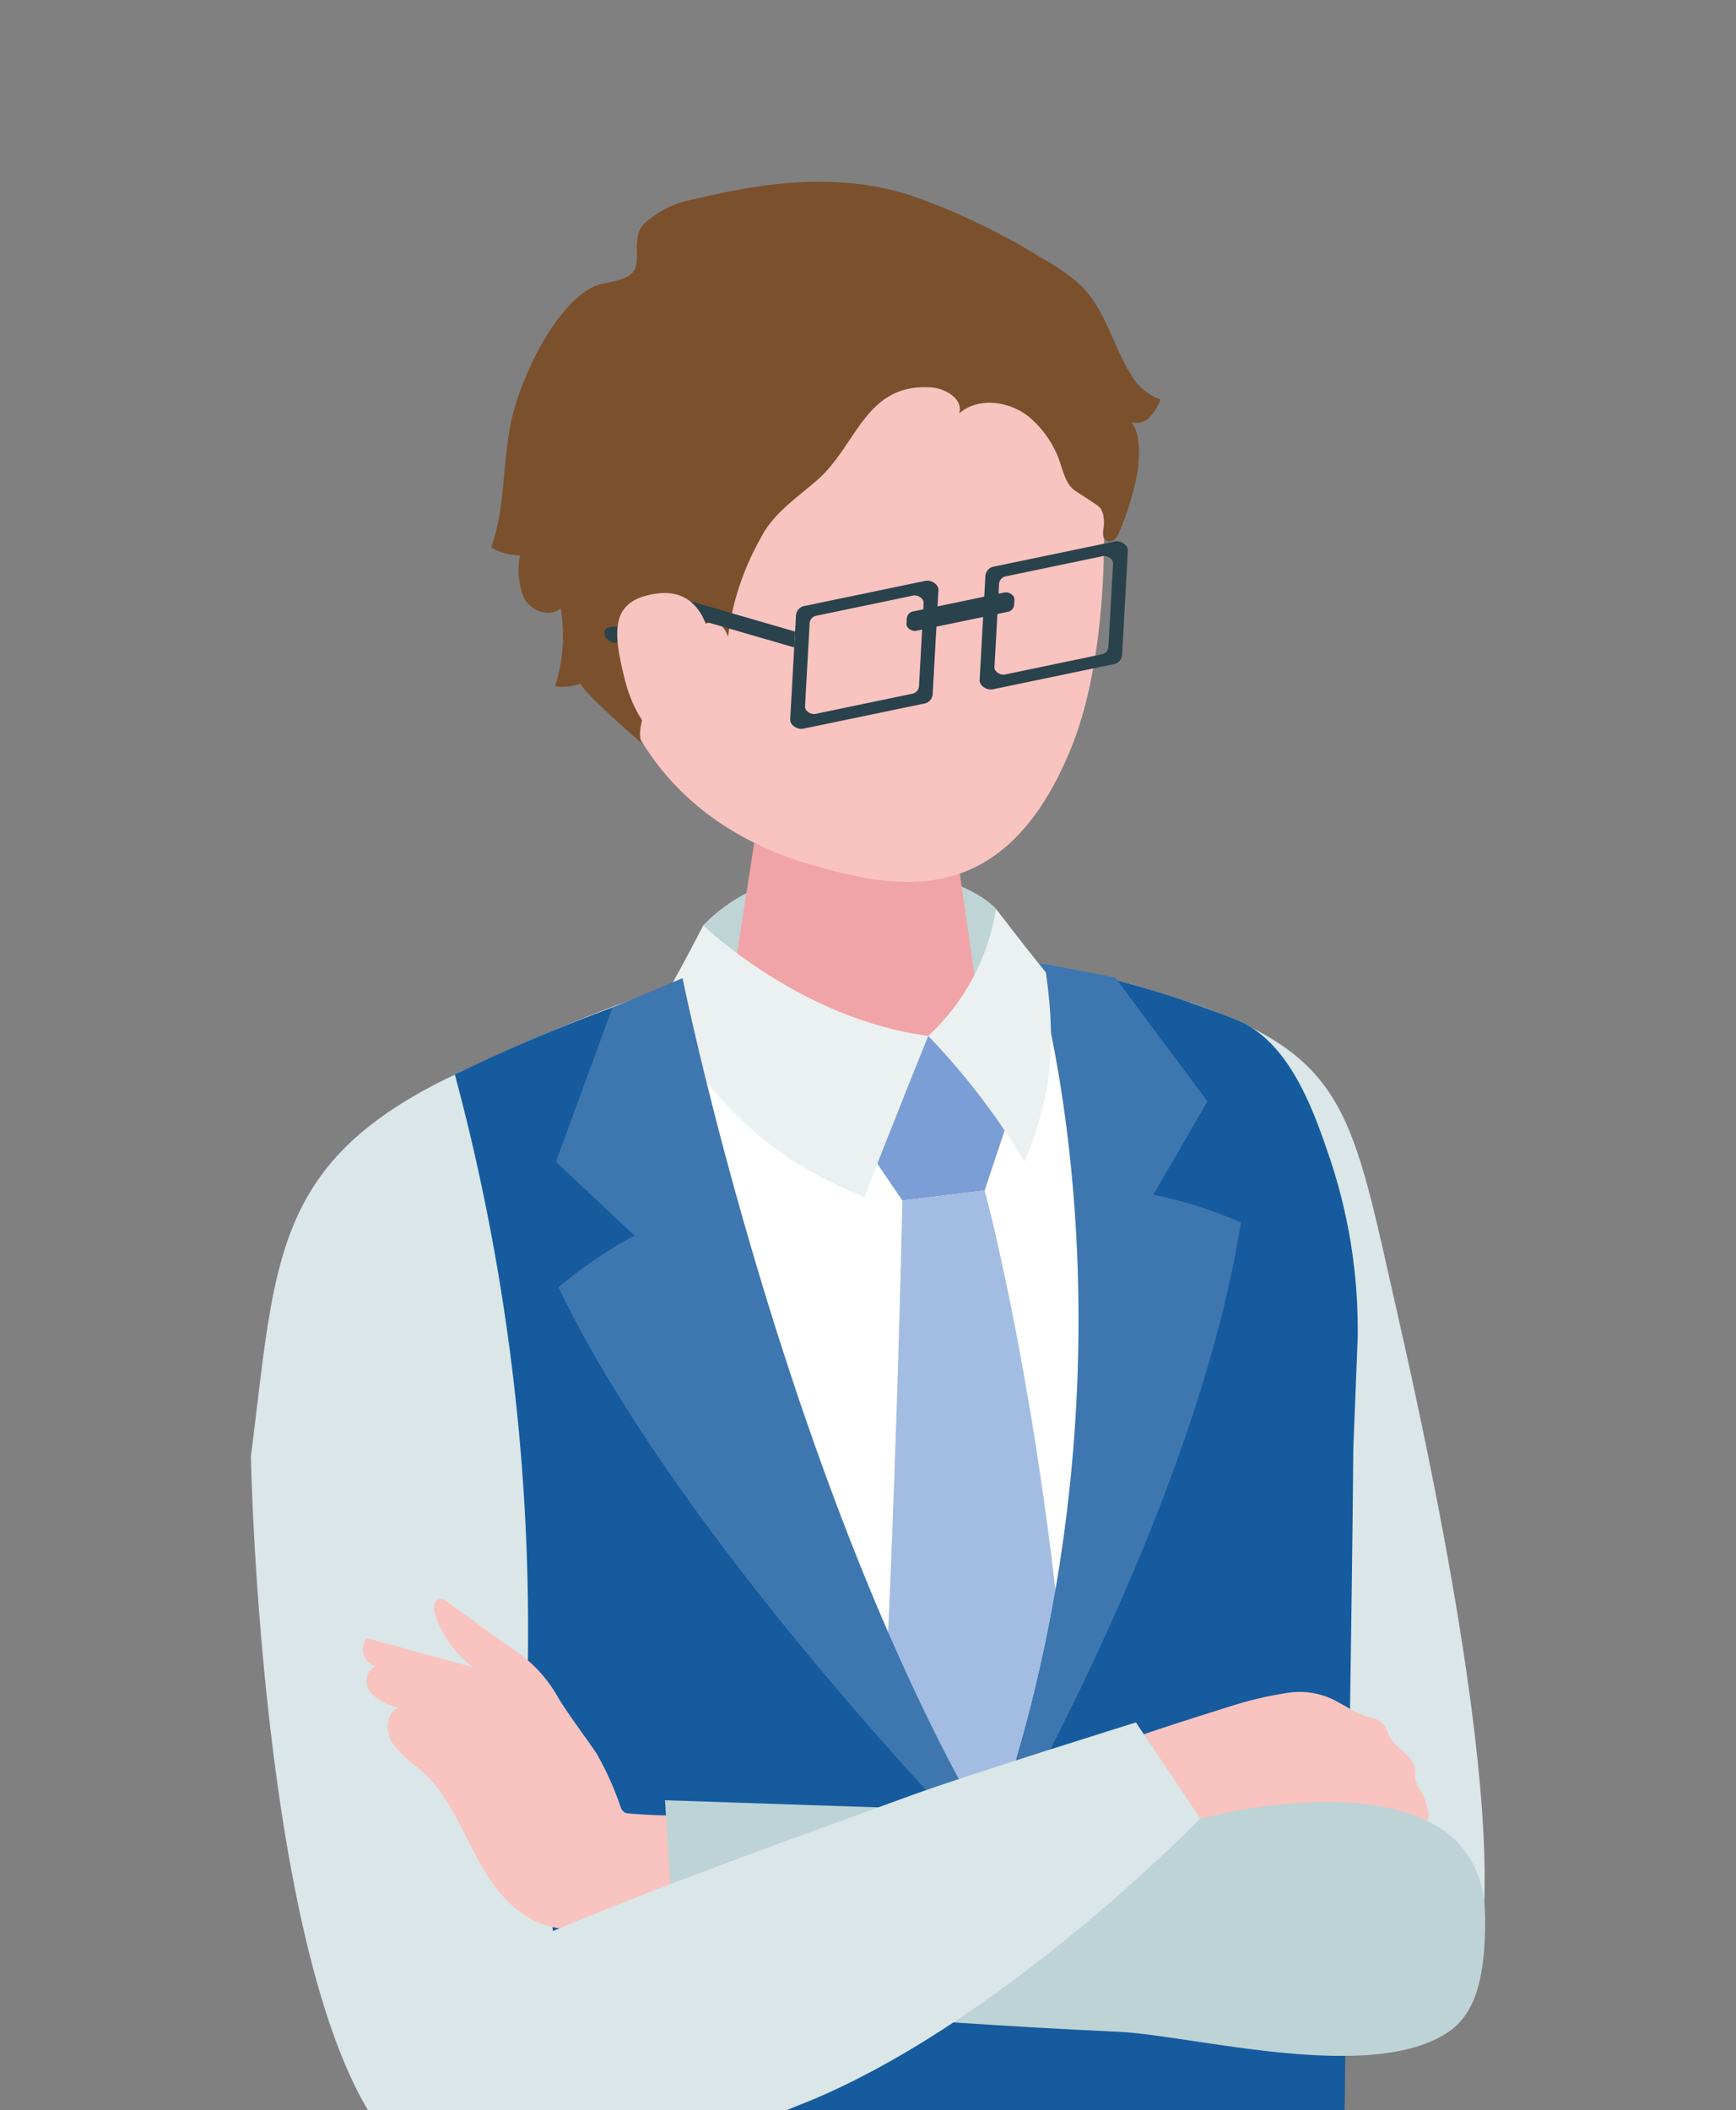 <svg xmlns="http://www.w3.org/2000/svg" xmlns:xlink="http://www.w3.org/1999/xlink" width="130" height="158" viewBox="0 0 130 158">
  <rect x="0" y="0" width="130" height="158" fill="#808080" stroke="none"/>
  <defs>
    <clipPath id="clip-path">
      <rect id="長方形_163" data-name="長方形 163" width="130" height="158" transform="translate(211 559)" fill="#fff"/>
    </clipPath>
  </defs>
  <g id="マスクグループ_169" data-name="マスクグループ 169" transform="translate(-211 -559)" clip-path="url(#clip-path)">
    <g id="グループ_445" data-name="グループ 445" transform="translate(-210.282 140.215)">
      <path id="パス_911" data-name="パス 911" d="M559.924,592.788s4.693-4.856-5.386-49.277c-3.466-15.275-3.7-19.4-15.568-23.559-10.281,12.3,7.51,73.941,7.51,73.941Z" transform="translate(-28.553 -26.122)" fill="#dae6e7"/>
      <path id="パス_912" data-name="パス 912" d="M456.578,637.262l2.369-33.386-7.283-66.08a12.768,12.768,0,0,1,7.543-14.3c14.284-6.469,31.007-14.5,57.994-3.9,3.7,1.452,5.078,5.907,6.354,9.66a39.638,39.638,0,0,1,2.1,14.1s-.3,8.19-.3,8.19q-.2,23.427-.4,46.854c-.084,9.9-.579,19.665-1.283,29.538-.309,4.343-.088,11.052-.088,11.052s-8.122,7.239-32.186,7.112C465.19,645.95,456.578,637.262,456.578,637.262Z" transform="translate(-3.398 -24.478)" fill="#fff"/>
      <path id="パス_913" data-name="パス 913" d="M455.862,942.883l-2.956,8.347.874,11.232s4.821,3.458,10.318,3.413c3.422,2.76,10.275,9.161,24.2,9.463,3,.065,8.185-2.776,5.944-5.85-1.382-1.9-15.9-10.178-23.146-26.9A72.219,72.219,0,0,0,455.862,942.883Z" transform="translate(-3.83 -152.131)" fill="#2a424b"/>
      <path id="パス_914" data-name="パス 914" d="M509.855,913.193l-2.335,8.559,1.695,11.129s5.062,3.061,10.538,2.575c3.615,2.478,10.917,8.311,24.822,7.5,3-.175,7.957-3.423,5.5-6.309-1.517-1.779-16.6-8.874-25.05-24.966A72.35,72.35,0,0,0,509.855,913.193Z" transform="translate(-20.124 -142.989)" fill="#2a424b"/>
      <path id="パス_915" data-name="パス 915" d="M509.825,508.674c-3.265-3.493-15.947-5.1-21.927,1.233a34.931,34.931,0,0,1-1.064,5.1l10.957,3.934,11.761-1.661A62.924,62.924,0,0,0,509.825,508.674Z" transform="translate(-13.952 -21.841)" fill="#bfd4d5"/>
      <path id="パス_916" data-name="パス 916" d="M500.156,494.855c-4.717,0-7.223,2.653-7.223,4.952l-2.389,15.4c.218,2.667,4.751,4.829,10.125,4.829s9.553-2.162,9.335-4.829l-2.325-16.1C507.488,496.767,504.872,494.855,500.156,494.855Z" transform="translate(-15.06 -18.634)" fill="#f0a4a8"/>
      <path id="パス_917" data-name="パス 917" d="M494.2,441.325c-13.428.1-17.133,10.183-17.134,22.419,0,15.936,10.48,20.837,15.862,22.407,6.558,1.912,14.71,3.616,19.7-8.942,2.967-7.468,2.862-20.448,1.215-25.48C512.4,447.344,507.623,441.224,494.2,441.325Z" transform="translate(-11.037 -2.663)" fill="#f9c3c0"/>
      <path id="パス_918" data-name="パス 918" d="M516.539,529.141l-6.209-5.6-4.788,8.119,2.844,4.2,6.166-.755Z" transform="translate(-19.534 -27.192)" fill="#7a9ed5"/>
      <path id="パス_919" data-name="パス 919" d="M514.846,540.02l-6.165.754s-.5,26.229-2.152,53.519c-.151,2.5,8.658,8.375,8.658,8.375s6.737-6.4,6.671-8.857C521.034,562.8,514.846,540.02,514.846,540.02Z" transform="translate(-19.828 -32.109)" fill="#a3bce2"/>
      <path id="パス_920" data-name="パス 920" d="M500.752,449.745c.352-1.06-1.01-1.89-2.125-1.957-4.945-.3-5.5,4.362-8.564,7-1.53,1.316-3.289,2.5-4.181,4.312a19.748,19.748,0,0,0-2.429,7.36c-1.661-4.606-7.948,6.8-6.33,8.083-.457-.363-5.086-4.434-4.663-4.6a3.832,3.832,0,0,1-1.961.22,12.306,12.306,0,0,0,.414-5.848c-.8.747-2.212.213-2.736-.744a5.442,5.442,0,0,1-.3-3.207,4.535,4.535,0,0,1-2.167-.58c1.043-2.912.853-6.109,1.438-9.147.618-3.213,3.109-8.647,6.013-10.275.944-.53,2.512-.4,3.178-1.217.683-.834-.181-2.506.8-3.58a7.3,7.3,0,0,1,3.767-1.86c5.351-1.3,10.811-2.007,16.16-.312a49.559,49.559,0,0,1,9.982,4.779,15.288,15.288,0,0,1,2.682,1.855c1.971,1.819,2.511,4.623,3.922,6.844a4.029,4.029,0,0,0,2.188,1.822,4.062,4.062,0,0,1-.8,1.312,1.388,1.388,0,0,1-1.395.383c.79.912.615,3.055.385,4.155a20.857,20.857,0,0,1-1.379,4.287c-.157.339-.577.633-.889.426-.24-.16-.248-.5-.217-.791a2.169,2.169,0,0,0-.19-1.609,1.909,1.909,0,0,0-.46-.376l-1.431-.939c-.876-.575-.994-1.967-1.45-2.885a7.711,7.711,0,0,0-2.076-2.7C504.463,448.8,502.162,448.5,500.752,449.745Z" transform="translate(-7.649)" fill="#7b502c"/>
      <path id="パス_921" data-name="パス 921" d="M458.517,788.966l-2.481-80.727,1.465-18.753s8.729,7.964,34.827,8.827c21.466.709,32.186-7.112,32.186-7.112l-6.184,80.545-5.54,77.178s-3.089,2.43-9.48,2.282c-7.238-.166-10.645-3.536-10.645-3.536l2.451-68.027-3.734-72.455L481.8,781.859l-7.677,85.353a15.6,15.6,0,0,1-9.679,3.273,16.533,16.533,0,0,1-9.889-3.134Z" transform="translate(-4.321 -76.701)" fill="#004376"/>
      <path id="パス_922" data-name="パス 922" d="M503.693,520.017s-2.554,6.291-4.788,12.067c-6.217-2.552-10.464-5.8-15.61-13.917,1.485-2.36,3.548-6.431,3.548-6.431S494.081,518.761,503.693,520.017Z" transform="translate(-12.897 -23.671)" fill="#ebf1f1"/>
      <path id="パス_923" data-name="パス 923" d="M513.09,646.192l2.324-60.3s13.971-29.47,6.251-68.141c-.086-.428-.178-.839-.279-1.27-.027-.2-.044-.406-.055-.615.149.027.3.06.453.088a77.161,77.161,0,0,1,13.806,4.06c3.7,1.451,5.545,5.946,6.822,9.7a40.29,40.29,0,0,1,2.324,14.181s-.326,8.252-.326,8.252c-.133,15.618-.483,31.337-.617,46.955-.084,9.9-.716,19.489-1.419,29.362-.31,4.342-.4,11.677-.4,11.677s-7.363,6.548-28.8,7.075Z" transform="translate(-21.786 -24.902)" fill="#165b9e"/>
      <path id="パス_924" data-name="パス 924" d="M517.191,585.089s16.424-27.123,20.027-49.947a31.771,31.771,0,0,0-6.56-2.073l4.05-6.988-6.913-9.288-6.111-1.166S531.708,546.895,517.191,585.089Z" transform="translate(-23.01 -24.831)" fill="#3e77af"/>
      <path id="パス_925" data-name="パス 925" d="M459.207,524.637a135.25,135.25,0,0,1,15.287-6.2l.046-.147.051.116s9.117,44.418,25.417,64.5c-.291,18.92-3.129,64.987-3.129,64.987a30.393,30.393,0,0,1-5.476.727,99.771,99.771,0,0,1-12.343-.79c-7.343-1.105-15.519-2.473-22.484-8.037-.011-.335-.007-.808.006-1.375l-.006-.006.006,0c.159-6.53,1.829-27.158,2.32-32.783l.043-.607-.522-4.74L455.9,577.354l-4.234-38.412A12.768,12.768,0,0,1,459.207,524.637Z" transform="translate(-3.398 -25.624)" fill="#165b9e"/>
      <path id="パス_926" data-name="パス 926" d="M458.383,597.92s2.134-9.418,5.642-23.415c-2.115,20.124-2.968,23.3-4.908,30.077Z" transform="translate(-5.465 -42.397)" fill="#004595"/>
      <path id="パス_927" data-name="パス 927" d="M508.24,586.463s-25.424-25.11-35.417-45.944a31.788,31.788,0,0,1,5.691-3.866l-5.883-5.534,4.23-11.546,5.25-2.2S490.874,560.631,508.24,586.463Z" transform="translate(-9.715 -25.352)" fill="#3e77af"/>
      <path id="パス_928" data-name="パス 928" d="M512.366,519.493a16.546,16.546,0,0,0,5.076-9.514s2.387,3.132,3.727,4.745c1.012,6.994-.114,10.434-1.595,14.185a53.08,53.08,0,0,0-7.209-9.416" transform="translate(-21.57 -23.146)" fill="#ebf1f1"/>
      <path id="パス_929" data-name="パス 929" d="M464.149,601.559,460.6,577.784a160.307,160.307,0,0,0-5.255-50.124c-13.728,6.524-13.407,13.994-15.275,28.587,0,0,.8,42.843,11.452,52.332C460.821,618.12,464.149,601.559,464.149,601.559Z" transform="translate(0 -28.421)" fill="#dae6e7"/>
      <path id="パス_930" data-name="パス 930" d="M466.693,591.09a10.238,10.238,0,0,0-3.58-3.8l-4.74-3.428a.867.867,0,0,0-.6-.233c-.474.066-.492.749-.338,1.2a8.171,8.171,0,0,0,2.85,3.91l-7.971-2.186a1.3,1.3,0,0,0,.623,2.074,1.336,1.336,0,0,0-.309,2.018,3.863,3.863,0,0,0,2.061,1.09c-.933.42-1,1.8-.462,2.668a11.051,11.051,0,0,0,2.221,2.1c3.474,3.146,3.89,8.855,8.376,11.189,2.929,1.524,6.288-.154,9.366.114.471.041,1.664.563,2.064.4.7-.278.5-1.613.512-2.287a58.111,58.111,0,0,0-.392-6.1,39.134,39.134,0,0,1-4.406-.138.813.813,0,0,1-.383-.1.784.784,0,0,1-.255-.359,22.755,22.755,0,0,0-1.825-4.056C468.582,593.807,467.57,592.5,466.693,591.09Z" transform="translate(-3.564 -45.12)" fill="#f9c3c0"/>
      <path id="パス_931" data-name="パス 931" d="M549.771,594.366c.282.149.559.307.832.468a5.161,5.161,0,0,0,1.354.592,1.834,1.834,0,0,1,1.172.607,5.823,5.823,0,0,1,.358.8c.462.951,1.76,1.414,1.916,2.46.042.278-.008.565.051.839a3.243,3.243,0,0,0,.45.893c.264.462.778,1.877.359,2.376-.324.385-1.786-.083-2.31-.159-1.859-.27-3.725-.5-5.6-.6a23.253,23.253,0,0,0-10.811,1.618c-.511.214-2.885-6.48-3.044-7.306-.021-.11,6.951-2.306,7.6-2.5a26.773,26.773,0,0,1,3.92-.869A5.774,5.774,0,0,1,549.771,594.366Z" transform="translate(-28.172 -48.074)" fill="#f9c3c0"/>
      <path id="パス_932" data-name="パス 932" d="M485.223,620.1l-.953-15.006,40.234,1.34s21.085-5.634,21.18,7.446c.03,4.094-.579,7.023-2.649,8.491-5.681,4.029-19.261.309-24.82.057C502.173,621.7,485.223,620.1,485.223,620.1Z" transform="translate(-13.188 -51.524)" fill="#bed3d5"/>
      <path id="パス_933" data-name="パス 933" d="M516.049,603.987l-4.813-7.2s-12.842,4-16.81,5.457c-9.664,3.54-17.881,6.4-27.374,10.378-4.909,2.057-11.107,3.863-10.57,12.268.976,15.3,22.329,3.352,29.407.6C500.858,619.677,516.049,603.987,516.049,603.987Z" transform="translate(-4.888 -49.045)" fill="#dae6e7"/>
      <g id="グループ_443" data-name="グループ 443" transform="translate(466.538 463.696)">
        <path id="パス_934" data-name="パス 934" d="M494.638,479.382,486.444,477l-.066,1.189,8.194,2.378Z" transform="translate(-480.354 -477.004)" fill="#2a424b"/>
        <path id="パス_935" data-name="パス 935" d="M483.883,477l-5.314,2.04c-.415-.084-.758.1-.775.422h0c-.019.337.329.69.767.78l5.256-2.052Z" transform="translate(-477.793 -477.004)" fill="#2a424b"/>
      </g>
      <g id="グループ_444" data-name="グループ 444" transform="translate(480.455 459.311)">
        <path id="パス_936" data-name="パス 936" d="M510.575,477.626l6.8-1.412c.348-.072.763.215.746.519l-.022.41a.586.586,0,0,1-.514.528l-6.8,1.412c-.348.072-.763-.215-.746-.518l.022-.41A.586.586,0,0,1,510.575,477.626Z" transform="translate(-501.331 -472.38)" fill="#2a424b"/>
        <path id="パス_937" data-name="パス 937" d="M498.743,476.843l9-1.87c.462-.1,1.01.286.988.686l-.434,7.81a.774.774,0,0,1-.68.7l-9,1.87c-.461.1-1.01-.285-.988-.686l.434-7.81A.774.774,0,0,1,498.743,476.843Zm.343,1.291-.347,6.248c-.018.321.421.625.79.549l7.2-1.5a.619.619,0,0,0,.544-.559l.347-6.248c.018-.321-.421-.625-.79-.549l-7.2,1.5A.62.62,0,0,0,499.086,478.134Z" transform="translate(-497.628 -472.009)" fill="#2a424b"/>
        <path id="パス_938" data-name="パス 938" d="M518.962,472.641l9-1.87c.461-.1,1.01.285.987.686l-.434,7.811a.775.775,0,0,1-.68.7l-9,1.87c-.462.1-1.01-.286-.988-.686l.434-7.81A.775.775,0,0,1,518.962,472.641Zm.343,1.291-.347,6.248c-.018.321.421.625.79.549l7.2-1.5a.62.62,0,0,0,.544-.559l.347-6.248c.018-.321-.422-.626-.791-.549l-7.2,1.5A.62.62,0,0,0,519.305,473.932Z" transform="translate(-503.661 -470.756)" fill="#2a424b"/>
      </g>
      <path id="パス_939" data-name="パス 939" d="M486.179,480.276s-.232-4.547-4.141-3.952c-3.336.508-3.257,2.673-2.292,6.463s3.284,5.594,5.63,5.488S486.179,480.276,486.179,480.276Z" transform="translate(-11.665 -13.089)" fill="#f9c3c0"/>
    </g>
  </g>
</svg>

